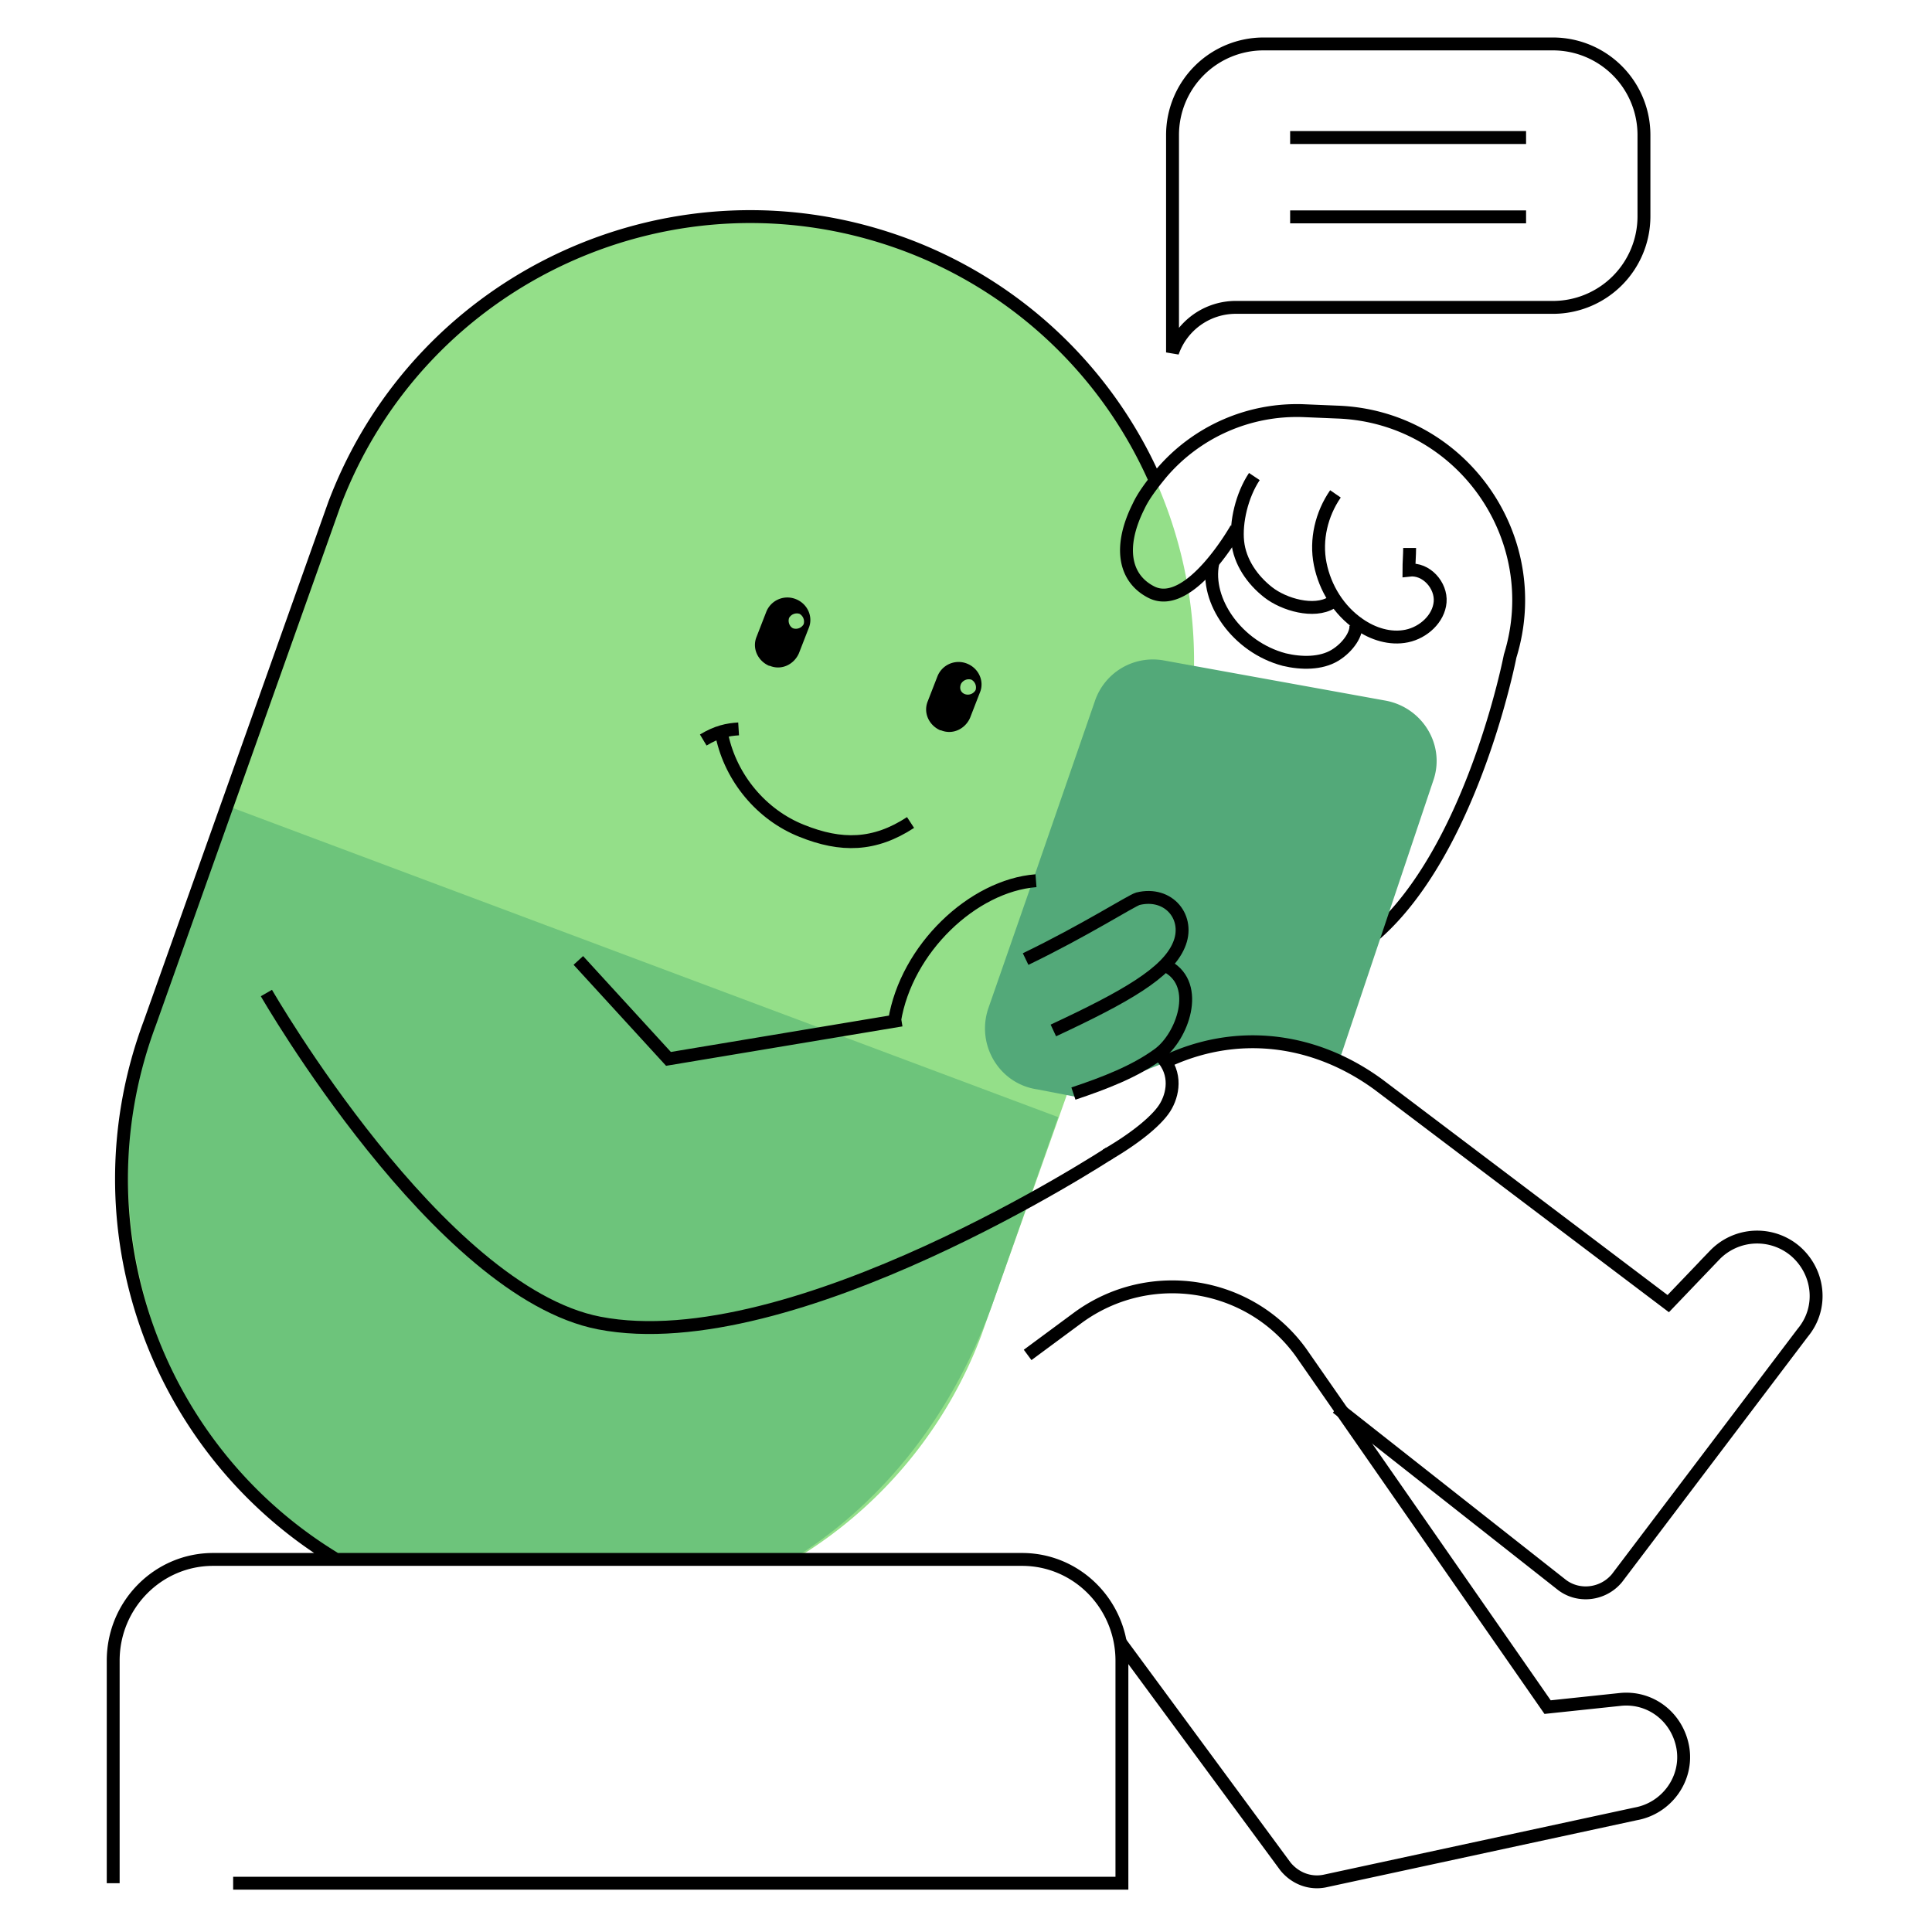 <svg width="120" height="120" fill="none" xmlns="http://www.w3.org/2000/svg"><path d="M96.453 19.092a5.656 5.656 0 005.656-5.656V8.385a5.656 5.656 0 00-5.656-5.656H78.484a5.656 5.656 0 00-5.656 5.656V21.89a4.16 4.16 0 013.931-2.799h19.694z" stroke="#000" stroke-width=".801"/><path d="M80.133 8.542h14.654M80.133 13.47h14.654" stroke="#000" stroke-width=".801" stroke-linejoin="round"/><path d="M20.643 96.708C9.636 89.915 4.614 76.088 9.318 63.531l11.454-32.21c5.383-14.253 21.272-21.444 35.526-16.105C70.55 20.6 77.742 36.49 72.401 50.743l-11.454 32.21a27.498 27.498 0 01-11.345 13.756h-28.96z" fill="#94DF89"/><path d="M65.725 69.387l-4.134 11.756c-2.626 7.185-7.132 12.523-12.56 15.818H21.07C9.797 90.123 4.846 75.339 9.961 61.722l4.263-11.626 51.501 19.291z" fill="#6DC47B"/><path d="M63.828 84.157l3.144-2.325c4.435-3.23 10.636-2.24 13.822 2.153l15.33 22.047 4.478-.473c1.895-.216 3.574 1.076 3.919 2.971.344 1.937-.991 3.789-2.929 4.134l-19.334 4.176c-.904.173-1.808-.172-2.411-.904l-10.282-13.952m8.342-41.554c11.756 1.766 15.89-19.678 15.89-19.678 2.282-7.364-3.057-14.9-10.765-15.158l-2.067-.086a11.05 11.05 0 00-8.828 3.876c-.603.732-1.12 1.42-1.42 2.067-1.25 2.497-.905 4.478.817 5.339 2.369 1.163 5.254-3.962 5.254-3.962" stroke="#000" stroke-width=".8" stroke-miterlimit="10"/><path d="M77.91 29.599c-.776 1.162-1.163 2.842-1.034 4.047.13 1.25.904 2.369 1.895 3.144.99.775 2.842 1.292 3.918.646m.258-6.76c-.861 1.248-1.249 2.842-.947 4.349.301 1.507 1.162 2.885 2.411 3.746.861.603 1.938.948 2.971.732 1.034-.215 1.981-1.076 2.067-2.11.086-1.033-.86-2.11-1.938-1.98 0-.474.044-.948.044-1.378" stroke="#000" stroke-width=".8" stroke-miterlimit="10"/><path d="M75.328 34.981c-.474 2.326 1.507 5.21 4.435 5.986 1.077.258 2.282.258 3.143-.258.862-.517 1.421-1.422 1.292-1.938" stroke="#000" stroke-width=".8" stroke-miterlimit="10"/><path d="M60.081 41.225A1.41 1.41 0 0058.23 42l-.603 1.55c-.302.733.086 1.508.775 1.81h.043c.732.3 1.507-.087 1.809-.776l.602-1.55c.302-.69-.043-1.507-.775-1.809z" fill="#000"/><path d="M59.95 43.12a.553.553 0 00.646-.259.553.553 0 00-.259-.645.553.553 0 00-.646.258c-.129.301 0 .56.259.646z" fill="#94DF89"/><path d="M49.449 37.22a1.41 1.41 0 00-1.852.776l-.603 1.55c-.301.732.086 1.507.775 1.808h.043c.732.302 1.507-.086 1.809-.775l.603-1.55c.301-.69-.043-1.507-.775-1.809z" fill="#000"/><path d="M49.27 39.029a.553.553 0 00.646-.259.554.554 0 00-.259-.645.553.553 0 00-.646.258c-.086.258.043.56.259.646z" fill="#94DF89"/><path d="M44.844 45.704c.56 2.627 2.454 4.909 4.952 5.9 2.454.99 4.521.947 6.76-.517m-10.68-5.814c-.69.043-1.335.173-2.196.69" stroke="#000" stroke-width=".8" stroke-miterlimit="10"/><path d="M64.086 54.875l3.918-11.325a3.802 3.802 0 014.22-2.54l13.78 2.497c2.282.388 3.746 2.67 3.057 4.866l-5.77 17.181-5.426-.904-5.684 1.42-5.296 2.068-2.455-.474c-2.368-.344-3.79-2.756-3.057-4.995l2.713-7.794z" fill="#53A979"/><path d="M16.547 61.679s10.679 18.559 20.67 20.497c12.013 2.325 31.692-10.55 31.692-10.55M35.922 59.654l5.598 6.115 14.468-2.412m-.425.044c.731-4.478 4.865-8.396 8.784-8.698m-.644 4.866c3.66-1.766 6.545-3.617 6.976-3.747 1.938-.473 3.273 1.206 2.54 2.886-.731 1.722-3.272 3.186-7.793 5.296m7.102-3.961c2.067 1.163.904 4.35-.56 5.426-1.464 1.076-3.358 1.808-5.296 2.454" stroke="#000" stroke-width=".8" stroke-miterlimit="10"/><path d="M71.925 65.425c1.163 1.033.99 2.368.517 3.23-.431.817-1.809 1.98-3.747 3.1" stroke="#000" stroke-width=".8" stroke-miterlimit="10"/><path d="M72.227 66.028c4.478-2.196 9.387-1.593 13.391 1.335l18 13.608 2.885-3.015a3.662 3.662 0 014.995-.258c1.507 1.292 1.766 3.531.474 5.081l-11.541 15.244c-.86 1.033-2.368 1.205-3.401.43L83.034 87.43M71.662 29.642A27.407 27.407 0 0056.29 15.217c-14.253-5.34-30.143 1.851-35.525 16.104L9.31 63.531c-4.722 12.606.357 26.491 11.455 33.256M7.031 116.969v-13.823c0-3.488 2.8-6.287 6.201-6.287h50.252c3.445 0 6.2 2.842 6.2 6.287v13.823H14.482" stroke="#000" stroke-width=".8" stroke-miterlimit="10"/></svg>